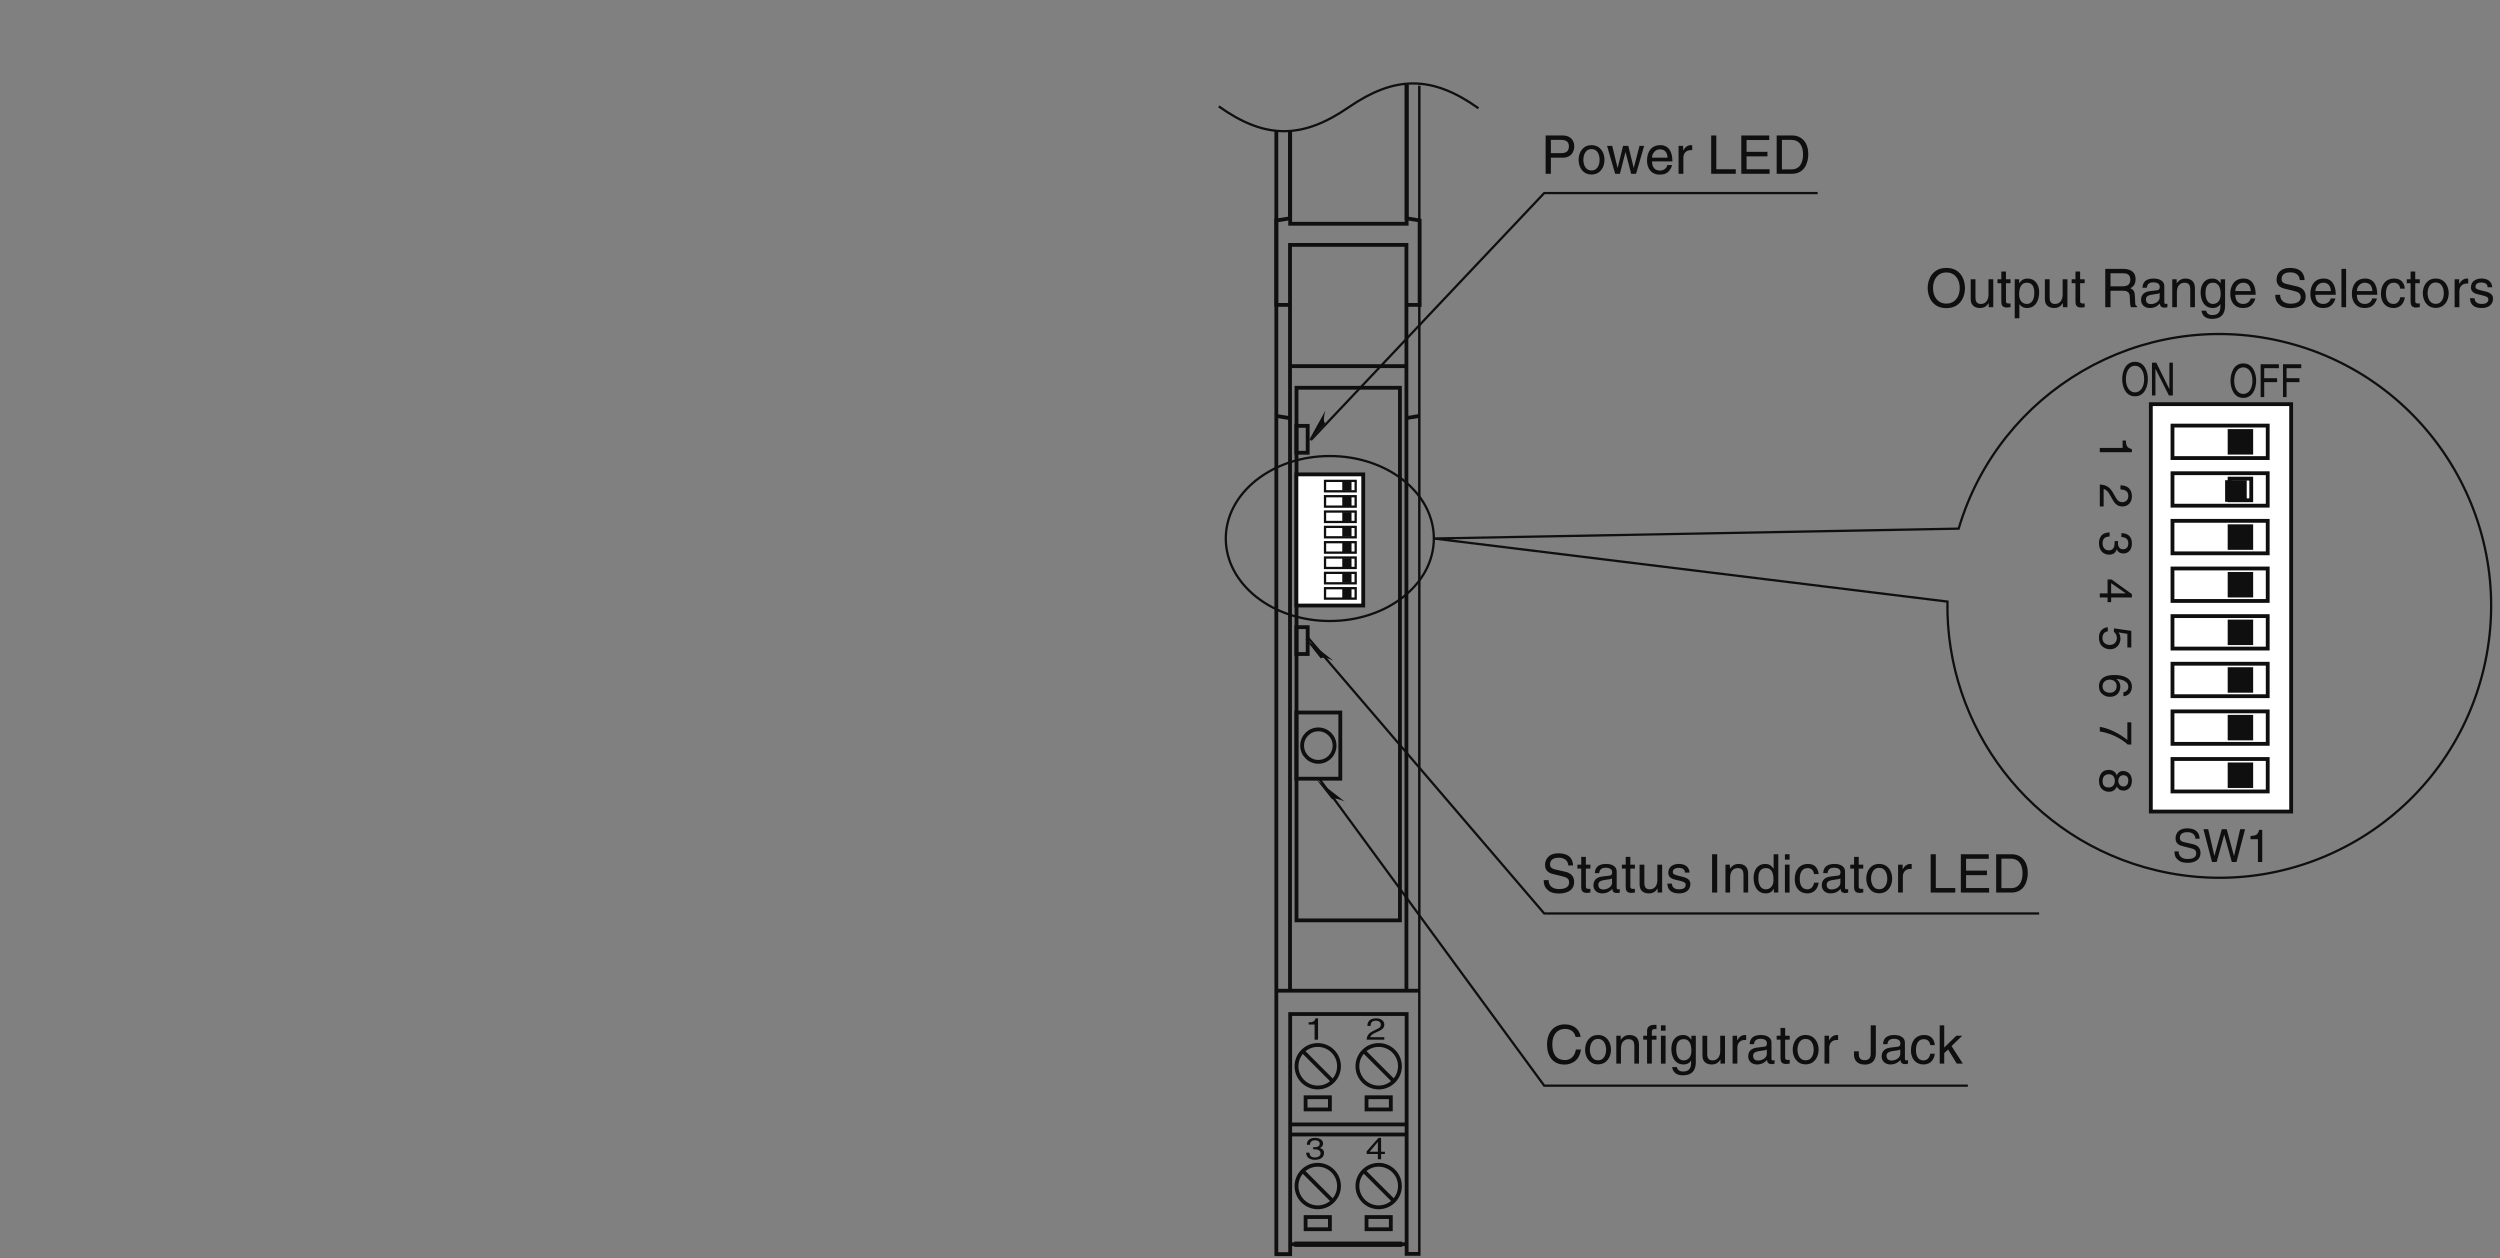 <?xml version="1.0" encoding="UTF-8"?>
<svg xmlns="http://www.w3.org/2000/svg" xmlns:xlink="http://www.w3.org/1999/xlink" width="327.34pt" height="164.75pt" viewBox="0 0 327.34 164.75" version="1.2">
<rect x="0" y="0" width="327.34" height="164.75" fill="#808080" stroke="none"/>
<defs>
<g>
<symbol overflow="visible" id="glyph0-0">
<path style="stroke:none;" d="M 0 0 L 2.406 0 L 2.406 -2.797 L 0 -2.797 Z M 1.203 -1.578 L 0.391 -2.594 L 2.016 -2.594 Z M 1.344 -1.391 L 2.156 -2.406 L 2.156 -0.375 Z M 0.391 -0.203 L 1.203 -1.219 L 2.016 -0.203 Z M 0.234 -2.406 L 1.062 -1.391 L 0.234 -0.375 Z M 0.234 -2.406 "/>
</symbol>
<symbol overflow="visible" id="glyph0-1">
<path style="stroke:none;" d="M 1.719 -2.797 L 1.391 -2.797 C 1.25 -2.344 1.031 -2.297 0.484 -2.266 L 0.484 -1.984 L 1.266 -1.984 L 1.266 0 L 1.719 0 Z M 1.719 -2.797 "/>
</symbol>
<symbol overflow="visible" id="glyph0-2">
<path style="stroke:none;" d="M 0.641 -1.797 C 0.641 -2 0.672 -2.484 1.312 -2.484 C 1.812 -2.484 1.984 -2.203 1.984 -1.984 C 1.984 -1.609 1.719 -1.5 1.359 -1.328 L 0.922 -1.109 C 0.469 -0.891 0.156 -0.578 0.125 0 L 2.438 0 L 2.438 -0.328 L 0.594 -0.328 C 0.625 -0.438 0.719 -0.656 1.188 -0.875 L 1.531 -1.031 C 2.031 -1.25 2.438 -1.469 2.438 -1.969 C 2.438 -2.484 1.969 -2.797 1.375 -2.797 C 1.016 -2.797 0.219 -2.703 0.219 -1.797 Z M 0.641 -1.797 "/>
</symbol>
<symbol overflow="visible" id="glyph0-3">
<path style="stroke:none;" d="M 1.078 -1.297 C 1.141 -1.297 1.203 -1.297 1.266 -1.297 C 1.547 -1.297 2.047 -1.25 2.047 -0.781 C 2.047 -0.453 1.75 -0.234 1.312 -0.234 C 0.688 -0.234 0.609 -0.594 0.594 -0.859 L 0.156 -0.859 C 0.188 -0.531 0.297 -0.219 0.672 -0.047 C 0.828 0.031 1.047 0.078 1.297 0.078 C 2.156 0.078 2.5 -0.359 2.5 -0.828 C 2.5 -1.203 2.266 -1.391 1.938 -1.484 C 2.125 -1.531 2.375 -1.703 2.375 -2.062 C 2.375 -2.484 1.984 -2.797 1.328 -2.797 C 0.453 -2.797 0.25 -2.297 0.25 -1.891 L 0.656 -1.891 C 0.672 -2.078 0.719 -2.484 1.312 -2.484 C 1.812 -2.484 1.938 -2.219 1.938 -2.047 C 1.938 -1.688 1.625 -1.578 1.297 -1.578 C 1.219 -1.578 1.141 -1.594 1.078 -1.594 Z M 1.078 -1.297 "/>
</symbol>
<symbol overflow="visible" id="glyph0-4">
<path style="stroke:none;" d="M 2.516 -0.688 L 2.516 -0.984 L 2.016 -0.984 L 2.016 -2.797 L 1.672 -2.797 L 0.125 -1.031 L 0.125 -0.688 L 1.594 -0.688 L 1.594 0 L 2.016 0 L 2.016 -0.688 Z M 1.578 -2.25 L 1.594 -2.25 L 1.594 -0.984 L 0.516 -0.984 Z M 1.578 -2.25 "/>
</symbol>
<symbol overflow="visible" id="glyph1-0">
<path style="stroke:none;" d="M 0 0 L 3.5 0 L 3.5 -4.891 L 0 -4.891 Z M 1.75 -2.766 L 0.562 -4.547 L 2.938 -4.547 Z M 1.953 -2.438 L 3.141 -4.219 L 3.141 -0.656 Z M 0.562 -0.344 L 1.75 -2.125 L 2.938 -0.344 Z M 0.344 -4.219 L 1.531 -2.438 L 0.344 -0.656 Z M 0.344 -4.219 "/>
</symbol>
<symbol overflow="visible" id="glyph1-1">
<path style="stroke:none;" d="M 1.281 -4.438 L 2.656 -4.438 C 3.219 -4.438 3.641 -4.234 3.641 -3.594 C 3.641 -2.922 3.234 -2.703 2.625 -2.703 L 1.281 -2.703 Z M 1.281 -2.109 L 2.859 -2.109 C 3.953 -2.109 4.344 -2.906 4.344 -3.609 C 4.344 -4.422 3.781 -5.016 2.859 -5.016 L 0.594 -5.016 L 0.594 0 L 1.281 0 Z M 1.281 -2.109 "/>
</symbol>
<symbol overflow="visible" id="glyph1-2">
<path style="stroke:none;" d="M 0.25 -1.828 C 0.25 -0.891 0.781 0.094 1.938 0.094 C 3.109 0.094 3.641 -0.891 3.641 -1.828 C 3.641 -2.766 3.109 -3.75 1.938 -3.75 C 0.781 -3.75 0.25 -2.766 0.25 -1.828 Z M 0.875 -1.828 C 0.875 -2.312 1.062 -3.234 1.938 -3.234 C 2.828 -3.234 3 -2.312 3 -1.828 C 3 -1.344 2.828 -0.438 1.938 -0.438 C 1.062 -0.438 0.875 -1.344 0.875 -1.828 Z M 0.875 -1.828 "/>
</symbol>
<symbol overflow="visible" id="glyph1-3">
<path style="stroke:none;" d="M 2.5 -2.828 L 2.516 -2.828 L 3.25 0 L 3.891 0 L 4.953 -3.656 L 4.344 -3.656 L 3.594 -0.781 L 3.578 -0.781 L 2.875 -3.656 L 2.188 -3.656 L 1.484 -0.781 L 1.469 -0.781 L 0.766 -3.656 L 0.094 -3.656 L 1.156 0 L 1.781 0 Z M 2.5 -2.828 "/>
</symbol>
<symbol overflow="visible" id="glyph1-4">
<path style="stroke:none;" d="M 2.938 -1.141 C 2.922 -0.875 2.578 -0.422 2 -0.422 C 1.297 -0.422 0.938 -0.859 0.938 -1.625 L 3.609 -1.625 C 3.609 -2.922 3.094 -3.75 2.031 -3.75 C 0.828 -3.75 0.281 -2.859 0.281 -1.719 C 0.281 -0.672 0.891 0.109 1.906 0.109 C 2.5 0.109 2.734 -0.031 2.906 -0.141 C 3.359 -0.453 3.531 -0.969 3.562 -1.141 Z M 0.938 -2.109 C 0.938 -2.688 1.391 -3.203 1.953 -3.203 C 2.703 -3.203 2.938 -2.688 2.969 -2.109 Z M 0.938 -2.109 "/>
</symbol>
<symbol overflow="visible" id="glyph1-5">
<path style="stroke:none;" d="M 1.156 -2.125 C 1.156 -2.656 1.516 -3.094 2.094 -3.094 L 2.312 -3.094 L 2.312 -3.734 C 2.266 -3.75 2.234 -3.75 2.156 -3.75 C 1.703 -3.75 1.375 -3.469 1.125 -3.047 L 1.125 -3.656 L 0.531 -3.656 L 0.531 0 L 1.156 0 Z M 1.156 -2.125 "/>
</symbol>
<symbol overflow="visible" id="glyph1-6">
<path style="stroke:none;" d=""/>
</symbol>
<symbol overflow="visible" id="glyph1-7">
<path style="stroke:none;" d="M 1.203 -5.016 L 0.531 -5.016 L 0.531 0 L 3.75 0 L 3.75 -0.594 L 1.203 -0.594 Z M 1.203 -5.016 "/>
</symbol>
<symbol overflow="visible" id="glyph1-8">
<path style="stroke:none;" d="M 4.297 -0.594 L 1.281 -0.594 L 1.281 -2.281 L 4.016 -2.281 L 4.016 -2.875 L 1.281 -2.875 L 1.281 -4.422 L 4.25 -4.422 L 4.25 -5.016 L 0.594 -5.016 L 0.594 0 L 4.297 0 Z M 4.297 -0.594 "/>
</symbol>
<symbol overflow="visible" id="glyph1-9">
<path style="stroke:none;" d="M 0.562 0 L 2.562 0 C 4.219 0 4.703 -1.453 4.703 -2.578 C 4.703 -4.016 3.906 -5.016 2.594 -5.016 L 0.562 -5.016 Z M 1.25 -4.438 L 2.5 -4.438 C 3.422 -4.438 4.016 -3.797 4.016 -2.531 C 4.016 -1.266 3.438 -0.578 2.562 -0.578 L 1.25 -0.578 Z M 1.25 -4.438 "/>
</symbol>
<symbol overflow="visible" id="glyph1-10">
<path style="stroke:none;" d="M 4.188 -3.547 C 4.156 -4.094 3.984 -5.141 2.234 -5.141 C 1.016 -5.141 0.516 -4.375 0.516 -3.594 C 0.516 -2.719 1.25 -2.5 1.578 -2.422 L 2.609 -2.172 C 3.422 -1.984 3.672 -1.812 3.672 -1.297 C 3.672 -0.578 2.844 -0.453 2.359 -0.453 C 1.719 -0.453 0.984 -0.719 0.984 -1.625 L 0.344 -1.625 C 0.344 -1.156 0.422 -0.734 0.859 -0.344 C 1.078 -0.141 1.438 0.125 2.375 0.125 C 3.234 0.125 4.328 -0.203 4.328 -1.391 C 4.328 -2.172 3.844 -2.562 3.188 -2.719 L 1.766 -3.047 C 1.469 -3.125 1.172 -3.266 1.172 -3.688 C 1.172 -4.453 1.891 -4.562 2.312 -4.562 C 2.875 -4.562 3.516 -4.328 3.562 -3.547 Z M 4.188 -3.547 "/>
</symbol>
<symbol overflow="visible" id="glyph1-11">
<path style="stroke:none;" d="M 1.797 -3.141 L 1.797 -3.656 L 1.203 -3.656 L 1.203 -4.672 L 0.594 -4.672 L 0.594 -3.656 L 0.094 -3.656 L 0.094 -3.141 L 0.594 -3.141 L 0.594 -0.734 C 0.594 -0.297 0.719 0.047 1.328 0.047 C 1.391 0.047 1.578 0.016 1.797 0 L 1.797 -0.484 L 1.578 -0.484 C 1.453 -0.484 1.203 -0.484 1.203 -0.766 L 1.203 -3.141 Z M 1.797 -3.141 "/>
</symbol>
<symbol overflow="visible" id="glyph1-12">
<path style="stroke:none;" d="M 1 -2.547 C 1.047 -2.828 1.141 -3.25 1.844 -3.25 C 2.422 -3.25 2.703 -3.031 2.703 -2.656 C 2.703 -2.297 2.516 -2.234 2.375 -2.219 L 1.359 -2.094 C 0.344 -1.969 0.25 -1.25 0.25 -0.953 C 0.25 -0.328 0.719 0.109 1.391 0.109 C 2.109 0.109 2.484 -0.234 2.719 -0.484 C 2.734 -0.203 2.828 0.062 3.359 0.062 C 3.5 0.062 3.594 0.031 3.703 0 L 3.703 -0.453 C 3.625 -0.438 3.562 -0.422 3.5 -0.422 C 3.375 -0.422 3.297 -0.484 3.297 -0.641 L 3.297 -2.734 C 3.297 -3.672 2.234 -3.75 1.938 -3.75 C 1.047 -3.75 0.469 -3.422 0.438 -2.547 Z M 2.688 -1.266 C 2.688 -0.781 2.125 -0.406 1.547 -0.406 C 1.094 -0.406 0.891 -0.641 0.891 -1.047 C 0.891 -1.5 1.375 -1.594 1.672 -1.641 C 2.438 -1.734 2.578 -1.781 2.688 -1.859 Z M 2.688 -1.266 "/>
</symbol>
<symbol overflow="visible" id="glyph1-13">
<path style="stroke:none;" d="M 3.422 0 L 3.422 -3.656 L 2.797 -3.656 L 2.797 -1.641 C 2.797 -1.109 2.562 -0.422 1.797 -0.422 C 1.391 -0.422 1.094 -0.625 1.094 -1.234 L 1.094 -3.656 L 0.469 -3.656 L 0.469 -1.031 C 0.469 -0.156 1.125 0.109 1.656 0.109 C 2.25 0.109 2.562 -0.125 2.828 -0.547 L 2.828 0 Z M 3.422 0 "/>
</symbol>
<symbol overflow="visible" id="glyph1-14">
<path style="stroke:none;" d="M 3.125 -2.609 C 3.125 -2.797 3.031 -3.75 1.719 -3.75 C 1 -3.75 0.344 -3.391 0.344 -2.594 C 0.344 -2.094 0.672 -1.828 1.188 -1.703 L 1.906 -1.531 C 2.422 -1.391 2.625 -1.297 2.625 -1 C 2.625 -0.594 2.234 -0.422 1.781 -0.422 C 0.922 -0.422 0.844 -0.891 0.812 -1.172 L 0.219 -1.172 C 0.25 -0.734 0.344 0.109 1.797 0.109 C 2.625 0.109 3.234 -0.344 3.234 -1.109 C 3.234 -1.594 2.969 -1.875 2.219 -2.062 L 1.594 -2.219 C 1.125 -2.344 0.938 -2.406 0.938 -2.703 C 0.938 -3.156 1.469 -3.234 1.656 -3.234 C 2.438 -3.234 2.516 -2.844 2.531 -2.609 Z M 3.125 -2.609 "/>
</symbol>
<symbol overflow="visible" id="glyph1-15">
<path style="stroke:none;" d="M 1.312 -5.016 L 0.641 -5.016 L 0.641 0 L 1.312 0 Z M 1.312 -5.016 "/>
</symbol>
<symbol overflow="visible" id="glyph1-16">
<path style="stroke:none;" d="M 3.422 -2.484 C 3.422 -3.531 2.719 -3.75 2.156 -3.75 C 1.516 -3.75 1.188 -3.328 1.047 -3.141 L 1.031 -3.141 L 1.031 -3.656 L 0.453 -3.656 L 0.453 0 L 1.062 0 L 1.062 -1.984 C 1.062 -2.984 1.688 -3.203 2.031 -3.203 C 2.641 -3.203 2.812 -2.891 2.812 -2.25 L 2.812 0 L 3.422 0 Z M 3.422 -2.484 "/>
</symbol>
<symbol overflow="visible" id="glyph1-17">
<path style="stroke:none;" d="M 3.484 -5.016 L 2.875 -5.016 L 2.875 -3.188 L 2.859 -3.141 C 2.703 -3.344 2.438 -3.75 1.766 -3.75 C 0.797 -3.75 0.25 -2.969 0.25 -1.938 C 0.25 -1.062 0.609 0.109 1.844 0.109 C 2.203 0.109 2.625 0 2.891 -0.5 L 2.906 -0.5 L 2.906 0 L 3.484 0 Z M 0.875 -1.844 C 0.875 -2.312 0.922 -3.203 1.875 -3.203 C 2.766 -3.203 2.859 -2.25 2.859 -1.656 C 2.859 -0.688 2.25 -0.422 1.859 -0.422 C 1.188 -0.422 0.875 -1.031 0.875 -1.844 Z M 0.875 -1.844 "/>
</symbol>
<symbol overflow="visible" id="glyph1-18">
<path style="stroke:none;" d="M 1.078 -3.656 L 0.469 -3.656 L 0.469 0 L 1.078 0 Z M 1.078 -4.312 L 1.078 -5.016 L 0.469 -5.016 L 0.469 -4.312 Z M 1.078 -4.312 "/>
</symbol>
<symbol overflow="visible" id="glyph1-19">
<path style="stroke:none;" d="M 3.328 -2.422 C 3.281 -3.062 2.922 -3.75 1.969 -3.75 C 0.75 -3.75 0.203 -2.859 0.203 -1.719 C 0.203 -0.672 0.812 0.109 1.844 0.109 C 2.906 0.109 3.266 -0.719 3.328 -1.297 L 2.734 -1.297 C 2.641 -0.734 2.281 -0.422 1.859 -0.422 C 1.016 -0.422 0.859 -1.203 0.859 -1.828 C 0.859 -2.484 1.109 -3.203 1.875 -3.203 C 2.391 -3.203 2.656 -2.906 2.734 -2.422 Z M 3.328 -2.422 "/>
</symbol>
<symbol overflow="visible" id="glyph1-20">
<path style="stroke:none;" d="M 4.703 -3.5 C 4.609 -4.344 3.938 -5.141 2.641 -5.141 C 1.188 -5.141 0.312 -4.078 0.312 -2.531 C 0.312 -0.609 1.422 0.125 2.562 0.125 C 2.938 0.125 4.484 0.047 4.75 -1.844 L 4.094 -1.844 C 3.875 -0.672 3.109 -0.469 2.672 -0.469 C 1.422 -0.469 1 -1.375 1 -2.562 C 1 -3.875 1.734 -4.547 2.641 -4.547 C 3.125 -4.547 3.859 -4.391 4.047 -3.5 Z M 4.703 -3.5 "/>
</symbol>
<symbol overflow="visible" id="glyph1-21">
<path style="stroke:none;" d="M 1.828 -3.141 L 1.828 -3.656 L 1.219 -3.656 L 1.219 -4.109 C 1.219 -4.406 1.312 -4.531 1.578 -4.531 C 1.656 -4.531 1.75 -4.531 1.828 -4.516 L 1.828 -5.078 C 1.734 -5.078 1.641 -5.078 1.547 -5.078 C 0.953 -5.078 0.594 -4.828 0.594 -4.281 L 0.594 -3.656 L 0.094 -3.656 L 0.094 -3.141 L 0.594 -3.141 L 0.594 0 L 1.219 0 L 1.219 -3.141 Z M 1.828 -3.141 "/>
</symbol>
<symbol overflow="visible" id="glyph1-22">
<path style="stroke:none;" d="M 0.922 -1.844 C 0.922 -2.312 0.969 -3.203 1.906 -3.203 C 2.797 -3.203 2.906 -2.25 2.906 -1.656 C 2.906 -0.688 2.297 -0.422 1.906 -0.422 C 1.234 -0.422 0.922 -1.031 0.922 -1.844 Z M 3.484 -3.656 L 2.906 -3.656 L 2.906 -3.141 L 2.891 -3.141 C 2.75 -3.344 2.469 -3.75 1.797 -3.75 C 0.828 -3.75 0.281 -2.969 0.281 -1.938 C 0.281 -1.062 0.641 0.109 1.891 0.109 C 2.375 0.109 2.703 -0.125 2.859 -0.391 L 2.859 -0.406 L 2.875 -0.406 L 2.875 -0.266 C 2.875 0.172 2.891 1.031 1.828 1.031 C 1.688 1.031 1.125 1.031 1 0.453 L 0.391 0.453 C 0.516 1.422 1.359 1.531 1.781 1.531 C 3.484 1.531 3.484 0.219 3.484 -0.297 Z M 3.484 -3.656 "/>
</symbol>
<symbol overflow="visible" id="glyph1-23">
<path style="stroke:none;" d="M 0.125 -1.609 L 0.125 -1.125 C 0.125 -0.656 0.375 0.125 1.547 0.125 C 2.219 0.125 2.984 -0.188 2.984 -1.359 L 2.984 -5.016 L 2.312 -5.016 L 2.312 -1.312 C 2.312 -0.828 2.141 -0.453 1.516 -0.453 C 1.047 -0.453 0.75 -0.656 0.75 -1.266 L 0.75 -1.609 Z M 0.125 -1.609 "/>
</symbol>
<symbol overflow="visible" id="glyph1-24">
<path style="stroke:none;" d="M 2.016 -2.297 L 3.422 -3.656 L 2.641 -3.656 L 1.062 -2.109 L 1.062 -5.016 L 0.469 -5.016 L 0.469 0 L 1.062 0 L 1.062 -1.391 L 1.578 -1.844 L 2.703 0 L 3.5 0 Z M 2.016 -2.297 "/>
</symbol>
<symbol overflow="visible" id="glyph1-25">
<path style="stroke:none;" d="M 4.469 -2.5 C 4.469 -1.328 3.812 -0.469 2.719 -0.469 C 1.625 -0.469 0.969 -1.328 0.969 -2.5 C 0.969 -3.688 1.625 -4.547 2.719 -4.547 C 3.812 -4.547 4.469 -3.688 4.469 -2.5 Z M 5.156 -2.5 C 5.156 -3.594 4.594 -5.141 2.719 -5.141 C 0.844 -5.141 0.266 -3.594 0.266 -2.5 C 0.266 -1.422 0.844 0.125 2.719 0.125 C 4.594 0.125 5.156 -1.422 5.156 -2.5 Z M 5.156 -2.5 "/>
</symbol>
<symbol overflow="visible" id="glyph1-26">
<path style="stroke:none;" d="M 0.984 -1.656 C 0.984 -2.25 1.094 -3.203 1.984 -3.203 C 2.922 -3.203 2.969 -2.312 2.969 -1.844 C 2.969 -1.031 2.656 -0.422 1.984 -0.422 C 1.594 -0.422 0.984 -0.688 0.984 -1.656 Z M 0.406 1.453 L 1.016 1.453 L 1.016 -0.391 L 1.031 -0.391 C 1.188 -0.125 1.516 0.109 2 0.109 C 3.25 0.109 3.609 -1.062 3.609 -1.938 C 3.609 -2.969 3.062 -3.75 2.094 -3.75 C 1.422 -3.75 1.141 -3.344 1 -3.141 L 0.984 -3.141 L 0.984 -3.656 L 0.406 -3.656 Z M 0.406 1.453 "/>
</symbol>
<symbol overflow="visible" id="glyph1-27">
<path style="stroke:none;" d="M 1.297 -2.156 L 2.938 -2.156 C 3.75 -2.156 3.828 -1.672 3.828 -1.25 C 3.828 -1.062 3.844 -0.312 3.953 0 L 4.781 0 L 4.781 -0.109 C 4.562 -0.234 4.531 -0.328 4.531 -0.609 L 4.484 -1.516 C 4.453 -2.219 4.172 -2.344 3.891 -2.469 C 4.203 -2.656 4.578 -2.922 4.578 -3.672 C 4.578 -4.734 3.75 -5.016 2.938 -5.016 L 0.609 -5.016 L 0.609 0 L 1.297 0 Z M 1.297 -4.438 L 2.984 -4.438 C 3.312 -4.438 3.891 -4.375 3.891 -3.594 C 3.891 -2.859 3.359 -2.734 2.859 -2.734 L 1.297 -2.734 Z M 1.297 -4.438 "/>
</symbol>
<symbol overflow="visible" id="glyph1-28">
<path style="stroke:none;" d="M 1.078 -5.016 L 0.469 -5.016 L 0.469 0 L 1.078 0 Z M 1.078 -5.016 "/>
</symbol>
<symbol overflow="visible" id="glyph2-0">
<path style="stroke:none;" d="M 0 0 L 0 2.984 L 4.188 2.984 L 4.188 0 Z M 2.359 1.5 L 3.891 0.484 L 3.891 2.516 Z M 2.094 1.672 L 3.625 2.688 L 0.562 2.688 Z M 0.297 0.484 L 1.828 1.5 L 0.297 2.516 Z M 3.625 0.297 L 2.094 1.312 L 0.562 0.297 Z M 3.625 0.297 "/>
</symbol>
<symbol overflow="visible" id="glyph2-1">
<path style="stroke:none;" d="M 4.203 2.141 L 4.203 1.734 C 3.516 1.562 3.453 1.281 3.406 0.609 L 2.984 0.609 L 2.984 1.578 L 0 1.578 L 0 2.141 Z M 4.203 2.141 "/>
</symbol>
<symbol overflow="visible" id="glyph2-2">
<path style="stroke:none;" d="M 2.703 0.797 C 2.984 0.812 3.734 0.844 3.734 1.641 C 3.734 2.25 3.312 2.469 2.969 2.469 C 2.422 2.469 2.25 2.141 2 1.703 L 1.672 1.141 C 1.344 0.578 0.875 0.188 0 0.156 L 0 3.031 L 0.5 3.031 L 0.5 0.75 C 0.656 0.766 0.984 0.891 1.297 1.469 L 1.547 1.906 C 1.875 2.531 2.203 3.031 2.953 3.031 C 3.734 3.031 4.203 2.453 4.203 1.719 C 4.203 1.266 4.062 0.266 2.703 0.266 Z M 2.703 0.797 "/>
</symbol>
<symbol overflow="visible" id="glyph2-3">
<path style="stroke:none;" d="M 1.938 1.344 C 1.938 1.422 1.938 1.5 1.938 1.578 C 1.938 1.938 1.875 2.562 1.172 2.562 C 0.688 2.562 0.359 2.188 0.359 1.641 C 0.359 0.859 0.891 0.766 1.281 0.75 L 1.281 0.203 C 0.797 0.234 0.312 0.359 0.078 0.828 C -0.031 1.031 -0.109 1.297 -0.109 1.609 C -0.109 2.688 0.547 3.125 1.234 3.125 C 1.797 3.125 2.094 2.828 2.219 2.422 L 2.234 2.422 C 2.297 2.656 2.562 2.969 3.094 2.969 C 3.734 2.969 4.203 2.484 4.203 1.656 C 4.203 0.562 3.453 0.312 2.828 0.312 L 2.828 0.812 C 3.125 0.844 3.734 0.891 3.734 1.641 C 3.734 2.266 3.328 2.422 3.062 2.422 C 2.547 2.422 2.375 2.016 2.375 1.609 C 2.375 1.531 2.391 1.438 2.391 1.344 Z M 1.938 1.344 "/>
</symbol>
<symbol overflow="visible" id="glyph2-4">
<path style="stroke:none;" d="M 1.016 3.125 L 1.484 3.125 L 1.484 2.516 L 4.203 2.516 L 4.203 2.078 L 1.531 0.156 L 1.016 0.156 L 1.016 1.984 L 0 1.984 L 0 2.516 L 1.016 2.516 Z M 3.391 1.969 L 3.391 1.984 L 1.484 1.984 L 1.484 0.641 Z M 3.391 1.969 "/>
</symbol>
<symbol overflow="visible" id="glyph2-5">
<path style="stroke:none;" d="M 3.609 1.062 L 3.609 2.844 L 4.125 2.844 L 4.125 0.672 L 1.859 0.344 L 1.844 0.797 C 2.094 1 2.234 1.281 2.234 1.578 C 2.234 2.094 1.906 2.516 1.297 2.516 C 0.781 2.516 0.344 2.172 0.344 1.625 C 0.344 1.156 0.562 0.797 1.047 0.734 L 1.047 0.188 C 0.109 0.297 -0.109 1 -0.109 1.547 C -0.109 2.859 0.891 3.078 1.359 3.078 C 2.234 3.078 2.703 2.375 2.703 1.688 C 2.703 1.312 2.578 1.062 2.453 0.875 Z M 3.609 1.062 "/>
</symbol>
<symbol overflow="visible" id="glyph2-6">
<path style="stroke:none;" d="M 3.094 3.016 C 3.938 2.953 4.203 2.266 4.203 1.781 C 4.203 0.531 2.875 0.234 1.953 0.234 C 1.406 0.234 0.891 0.297 0.5 0.547 C 0.031 0.844 -0.109 1.312 -0.109 1.641 C -0.109 2.219 0.047 2.484 0.297 2.703 C 0.609 2.984 0.922 3.094 1.344 3.094 C 2.359 3.094 2.688 2.297 2.688 1.781 C 2.688 1.203 2.391 0.922 2.172 0.781 L 2.172 0.766 C 2.625 0.766 3.734 0.953 3.734 1.766 C 3.734 2.219 3.453 2.422 3.094 2.5 Z M 1.297 0.844 C 1.797 0.844 2.203 1.125 2.203 1.703 C 2.203 2.359 1.688 2.562 1.328 2.562 C 0.75 2.562 0.359 2.234 0.359 1.734 C 0.359 1.109 0.844 0.844 1.297 0.844 Z M 1.297 0.844 "/>
</symbol>
<symbol overflow="visible" id="glyph2-7">
<path style="stroke:none;" d="M 3.609 0.219 L 3.609 2.531 C 2.656 1.734 1.156 0.969 0 0.812 L 0 1.406 C 1.875 1.703 3.219 2.703 3.656 3.125 L 4.125 3.125 L 4.125 0.219 Z M 3.609 0.219 "/>
</symbol>
<symbol overflow="visible" id="glyph2-8">
<path style="stroke:none;" d="M 3.125 2.938 C 3.609 2.938 4.203 2.578 4.203 1.641 C 4.203 0.641 3.484 0.375 3.047 0.375 C 2.656 0.375 2.375 0.578 2.234 0.938 C 2.047 0.5 1.719 0.234 1.203 0.234 C 1 0.234 0.547 0.234 0.203 0.656 C -0.047 1 -0.109 1.438 -0.109 1.672 C -0.109 2.656 0.531 3.094 1.219 3.094 C 1.531 3.094 2 2.969 2.234 2.406 C 2.328 2.594 2.516 2.938 3.125 2.938 Z M 1.969 1.656 C 1.969 2.141 1.719 2.531 1.156 2.531 C 0.5 2.531 0.359 2.078 0.359 1.688 C 0.359 0.953 0.859 0.797 1.203 0.797 C 1.578 0.797 1.969 1.062 1.969 1.656 Z M 2.422 1.656 C 2.422 1.266 2.672 0.922 3.078 0.922 C 3.344 0.922 3.734 1.047 3.734 1.609 C 3.734 2.234 3.359 2.406 3.109 2.406 C 2.719 2.406 2.422 2.109 2.422 1.656 Z M 2.422 1.656 "/>
</symbol>
<symbol overflow="visible" id="glyph3-0">
<path style="stroke:none;" d="M 0 0 L 2.406 0 L 2.406 -4.188 L 0 -4.188 Z M 1.203 -2.359 L 0.391 -3.891 L 2.016 -3.891 Z M 1.344 -2.094 L 2.156 -3.625 L 2.156 -0.562 Z M 0.391 -0.297 L 1.203 -1.828 L 2.016 -0.297 Z M 0.234 -3.625 L 1.062 -2.094 L 0.234 -0.562 Z M 0.234 -3.625 "/>
</symbol>
<symbol overflow="visible" id="glyph3-1">
<path style="stroke:none;" d="M 3.062 -2.141 C 3.062 -1.141 2.609 -0.406 1.859 -0.406 C 1.125 -0.406 0.672 -1.141 0.672 -2.141 C 0.672 -3.156 1.125 -3.891 1.859 -3.891 C 2.609 -3.891 3.062 -3.156 3.062 -2.141 Z M 3.547 -2.141 C 3.547 -3.078 3.156 -4.406 1.859 -4.406 C 0.578 -4.406 0.188 -3.078 0.188 -2.141 C 0.188 -1.219 0.578 0.109 1.859 0.109 C 3.156 0.109 3.547 -1.219 3.547 -2.141 Z M 3.547 -2.141 "/>
</symbol>
<symbol overflow="visible" id="glyph3-2">
<path style="stroke:none;" d="M 0.875 -1.953 L 2.562 -1.953 L 2.562 -2.469 L 0.875 -2.469 L 0.875 -3.781 L 2.797 -3.781 L 2.797 -4.297 L 0.406 -4.297 L 0.406 0 L 0.875 0 Z M 0.875 -1.953 "/>
</symbol>
<symbol overflow="visible" id="glyph3-3">
<path style="stroke:none;" d="M 2.641 -0.828 L 0.922 -4.297 L 0.359 -4.297 L 0.359 0 L 0.812 0 L 0.812 -3.469 L 0.828 -3.469 L 2.578 0 L 3.094 0 L 3.094 -4.297 L 2.641 -4.297 Z M 2.641 -0.828 "/>
</symbol>
<symbol overflow="visible" id="glyph4-0">
<path style="stroke:none;" d="M 0 0 L 2.984 0 L 2.984 -4.188 L 0 -4.188 Z M 1.5 -2.359 L 0.484 -3.891 L 2.516 -3.891 Z M 1.672 -2.094 L 2.688 -3.625 L 2.688 -0.562 Z M 0.484 -0.297 L 1.5 -1.828 L 2.516 -0.297 Z M 0.297 -3.625 L 1.312 -2.094 L 0.297 -0.562 Z M 0.297 -3.625 "/>
</symbol>
<symbol overflow="visible" id="glyph4-1">
<path style="stroke:none;" d="M 3.594 -3.047 C 3.562 -3.516 3.422 -4.406 1.922 -4.406 C 0.875 -4.406 0.438 -3.75 0.438 -3.078 C 0.438 -2.328 1.078 -2.141 1.359 -2.078 L 2.234 -1.859 C 2.938 -1.703 3.141 -1.562 3.141 -1.109 C 3.141 -0.484 2.438 -0.391 2.016 -0.391 C 1.469 -0.391 0.844 -0.609 0.844 -1.391 L 0.297 -1.391 C 0.297 -0.984 0.359 -0.625 0.734 -0.297 C 0.922 -0.125 1.234 0.109 2.031 0.109 C 2.766 0.109 3.703 -0.172 3.703 -1.188 C 3.703 -1.859 3.297 -2.203 2.734 -2.328 L 1.516 -2.609 C 1.25 -2.672 1 -2.797 1 -3.156 C 1 -3.812 1.609 -3.906 1.984 -3.906 C 2.469 -3.906 3.016 -3.703 3.047 -3.047 Z M 3.594 -3.047 "/>
</symbol>
<symbol overflow="visible" id="glyph4-2">
<path style="stroke:none;" d="M 2.812 -3.562 L 2.828 -3.562 L 3.812 0 L 4.422 0 L 5.547 -4.297 L 4.906 -4.297 L 4.109 -0.797 L 4.094 -0.797 L 3.141 -4.297 L 2.5 -4.297 L 1.531 -0.797 L 0.719 -4.297 L 0.094 -4.297 L 1.219 0 L 1.828 0 Z M 2.812 -3.562 "/>
</symbol>
<symbol overflow="visible" id="glyph4-3">
<path style="stroke:none;" d="M 2.141 -4.203 L 1.734 -4.203 C 1.562 -3.516 1.281 -3.453 0.609 -3.406 L 0.609 -2.984 L 1.578 -2.984 L 1.578 0 L 2.141 0 Z M 2.141 -4.203 "/>
</symbol>
</g>
<clipPath id="clip1">
  <path d="M 166 11 L 186 11 L 186 164.461 L 166 164.461 Z M 166 11 "/>
</clipPath>
<clipPath id="clip2">
  <path d="M 163 45 L 189 45 L 189 164.461 L 163 164.461 Z M 163 45 "/>
</clipPath>
<clipPath id="clip3">
  <path d="M 158 42 L 326.641 42 L 326.641 117 L 158 117 Z M 158 42 "/>
</clipPath>
<clipPath id="clip4">
  <path d="M 252 35 L 326.641 35 L 326.641 42 L 252 42 Z M 252 35 "/>
</clipPath>
</defs>
<g id="surface1">
<g clip-path="url(#clip1)" clip-rule="nonzero">
<path style="fill:none;stroke-width:5;stroke-linecap:butt;stroke-linejoin:miter;stroke:rgb(5.618%,6.042%,5.714%);stroke-opacity:1;stroke-miterlimit:4;" d="M 1841.792 1534.088 L 1841.792 1351.572 L 1689.298 1351.572 L 1689.298 1474.085 M 1671.175 1474.085 L 1671.175 2.491 L 1689.298 2.491 L 1689.298 316.834 L 1841.792 316.834 L 1841.792 2.765 L 1859.288 2.765 L 1859.288 1532.405 " transform="matrix(0.1,0,0,-0.1,0,164.459)"/>
</g>
<path style="fill:none;stroke-width:7;stroke-linecap:butt;stroke-linejoin:miter;stroke:rgb(5.618%,6.042%,5.714%);stroke-opacity:1;stroke-miterlimit:4;" d="M 1694.66 15.446 L 1835.843 15.446 " transform="matrix(0.1,0,0,-0.1,0,164.459)"/>
<g clip-path="url(#clip2)" clip-rule="nonzero">
<path style="fill:none;stroke-width:5;stroke-linecap:butt;stroke-linejoin:miter;stroke:rgb(5.618%,6.042%,5.714%);stroke-opacity:1;stroke-miterlimit:4;" d="M 1671.175 347.403 L 1859.288 347.403 M 1689.102 1165.182 L 1841.518 1165.182 M 1697.596 439.503 L 1697.596 1136.843 L 1833.024 1136.843 L 1833.024 439.503 Z M 1671.175 1099.972 L 1688.202 1097.154 M 1841.244 1097.154 L 1858.27 1099.972 M 1841.518 172.325 L 1688.985 172.325 M 1841.518 159.134 L 1688.985 159.134 M 1841.518 15.446 L 1688.985 15.446 M 1805.195 63.786 C 1789.812 63.786 1777.326 76.272 1777.326 91.654 C 1777.326 106.998 1789.812 119.484 1805.195 119.484 C 1820.538 119.484 1833.024 106.998 1833.024 91.654 C 1833.024 76.272 1820.538 63.786 1805.195 63.786 Z M 1725.425 63.786 C 1710.043 63.786 1697.596 76.272 1697.596 91.654 C 1697.596 106.998 1710.043 119.484 1725.425 119.484 C 1740.768 119.484 1753.254 106.998 1753.254 91.654 C 1753.254 76.272 1740.768 63.786 1725.425 63.786 Z M 1709.495 35.095 L 1709.495 51.026 L 1741.316 51.026 L 1741.316 35.095 Z M 1789.264 35.095 L 1789.264 51.026 L 1821.086 51.026 L 1821.086 35.095 Z M 1785.742 111.303 L 1825.118 71.966 M 1705.776 111.303 L 1745.113 71.966 M 1805.195 220.664 C 1789.812 220.664 1777.326 233.15 1777.326 248.493 C 1777.326 263.876 1789.812 276.323 1805.195 276.323 C 1820.538 276.323 1833.024 263.876 1833.024 248.493 C 1833.024 233.15 1820.538 220.664 1805.195 220.664 Z M 1725.425 220.664 C 1710.043 220.664 1697.596 233.15 1697.596 248.493 C 1697.596 263.876 1710.043 276.323 1725.425 276.323 C 1740.768 276.323 1753.254 263.876 1753.254 248.493 C 1753.254 233.15 1740.768 220.664 1725.425 220.664 Z M 1709.495 191.973 L 1709.495 207.904 L 1741.316 207.904 L 1741.316 191.973 Z M 1789.264 191.973 L 1789.264 207.904 L 1821.086 207.904 L 1821.086 191.973 Z M 1785.742 268.221 L 1825.118 228.845 M 1705.776 268.221 L 1745.113 228.845 " transform="matrix(0.1,0,0,-0.1,0,164.459)"/>
</g>
<g style="fill:rgb(5.618%,6.042%,5.714%);fill-opacity:1;">
  <use xlink:href="#glyph0-1" x="170.862" y="136.131"/>
</g>
<g style="fill:rgb(5.618%,6.042%,5.714%);fill-opacity:1;">
  <use xlink:href="#glyph0-2" x="178.818" y="136.131"/>
</g>
<g style="fill:rgb(5.618%,6.042%,5.714%);fill-opacity:1;">
  <use xlink:href="#glyph0-3" x="170.862" y="151.787"/>
</g>
<g style="fill:rgb(5.618%,6.042%,5.714%);fill-opacity:1;">
  <use xlink:href="#glyph0-4" x="178.818" y="151.787"/>
</g>
<path style="fill:none;stroke-width:5;stroke-linecap:butt;stroke-linejoin:miter;stroke:rgb(5.618%,6.042%,5.714%);stroke-opacity:1;stroke-miterlimit:4;" d="M 1841.792 1534.088 L 1841.792 1358.735 L 1858.818 1355.917 L 1858.818 1245.343 L 1842.457 1245.343 M 1688.202 1245.343 L 1671.175 1245.343 L 1671.175 1355.917 L 1689.102 1358.735 L 1689.102 1474.085 M 1689.102 348.225 L 1689.102 1323.939 L 1841.518 1323.939 L 1841.518 348.225 " transform="matrix(0.1,0,0,-0.1,0,164.459)"/>
<path style="fill:none;stroke-width:3;stroke-linecap:butt;stroke-linejoin:miter;stroke:rgb(5.618%,6.042%,5.714%);stroke-opacity:1;stroke-miterlimit:4;" d="M 1595.828 1505.319 C 1657.084 1461.559 1705.815 1462.812 1765.819 1504.067 C 1825.822 1545.322 1874.592 1546.574 1935.848 1502.814 " transform="matrix(0.1,0,0,-0.1,0,164.459)"/>
<g style="fill:rgb(5.618%,6.042%,5.714%);fill-opacity:1;">
  <use xlink:href="#glyph1-1" x="201.784" y="22.755"/>
  <use xlink:href="#glyph1-2" x="206.444" y="22.755"/>
  <use xlink:href="#glyph1-3" x="210.328" y="22.755"/>
  <use xlink:href="#glyph1-4" x="215.372" y="22.755"/>
  <use xlink:href="#glyph1-5" x="219.256" y="22.755"/>
  <use xlink:href="#glyph1-6" x="221.582" y="22.755"/>
  <use xlink:href="#glyph1-7" x="223.524" y="22.755"/>
  <use xlink:href="#glyph1-8" x="227.408" y="22.755"/>
  <use xlink:href="#glyph1-9" x="232.068" y="22.755"/>
</g>
<g style="fill:rgb(5.618%,6.042%,5.714%);fill-opacity:1;">
  <use xlink:href="#glyph1-10" x="201.784" y="116.868"/>
  <use xlink:href="#glyph1-11" x="206.444" y="116.868"/>
  <use xlink:href="#glyph1-12" x="208.386" y="116.868"/>
  <use xlink:href="#glyph1-11" x="212.27" y="116.868"/>
  <use xlink:href="#glyph1-13" x="214.212" y="116.868"/>
  <use xlink:href="#glyph1-14" x="218.096" y="116.868"/>
  <use xlink:href="#glyph1-6" x="221.589" y="116.868"/>
  <use xlink:href="#glyph1-15" x="223.531" y="116.868"/>
  <use xlink:href="#glyph1-16" x="225.473" y="116.868"/>
  <use xlink:href="#glyph1-17" x="229.358" y="116.868"/>
  <use xlink:href="#glyph1-18" x="233.242" y="116.868"/>
  <use xlink:href="#glyph1-19" x="234.793" y="116.868"/>
  <use xlink:href="#glyph1-12" x="238.286" y="116.868"/>
  <use xlink:href="#glyph1-11" x="242.17" y="116.868"/>
  <use xlink:href="#glyph1-2" x="244.112" y="116.868"/>
  <use xlink:href="#glyph1-5" x="247.996" y="116.868"/>
  <use xlink:href="#glyph1-6" x="250.322" y="116.868"/>
  <use xlink:href="#glyph1-7" x="252.264" y="116.868"/>
  <use xlink:href="#glyph1-8" x="256.149" y="116.868"/>
  <use xlink:href="#glyph1-9" x="260.808" y="116.868"/>
</g>
<g style="fill:rgb(5.618%,6.042%,5.714%);fill-opacity:1;">
  <use xlink:href="#glyph1-20" x="202.253" y="139.268"/>
  <use xlink:href="#glyph1-2" x="207.297" y="139.268"/>
  <use xlink:href="#glyph1-16" x="211.181" y="139.268"/>
  <use xlink:href="#glyph1-21" x="215.065" y="139.268"/>
  <use xlink:href="#glyph1-18" x="217.007" y="139.268"/>
  <use xlink:href="#glyph1-22" x="218.558" y="139.268"/>
  <use xlink:href="#glyph1-13" x="222.442" y="139.268"/>
  <use xlink:href="#glyph1-5" x="226.327" y="139.268"/>
  <use xlink:href="#glyph1-12" x="228.653" y="139.268"/>
  <use xlink:href="#glyph1-11" x="232.537" y="139.268"/>
  <use xlink:href="#glyph1-2" x="234.479" y="139.268"/>
  <use xlink:href="#glyph1-5" x="238.363" y="139.268"/>
  <use xlink:href="#glyph1-6" x="240.69" y="139.268"/>
  <use xlink:href="#glyph1-23" x="242.632" y="139.268"/>
  <use xlink:href="#glyph1-12" x="246.125" y="139.268"/>
  <use xlink:href="#glyph1-19" x="250.009" y="139.268"/>
</g>
<g style="fill:rgb(5.618%,6.042%,5.714%);fill-opacity:1;">
  <use xlink:href="#glyph1-24" x="253.509" y="139.268"/>
</g>
<path style=" stroke:none;fill-rule:nonzero;fill:rgb(5.618%,6.042%,5.714%);fill-opacity:1;" d="M 171.289 57.836 L 173.551 53.75 C 173.117 55.227 173.52 55.43 173.52 55.43 L 171.289 57.836 "/>
<path style="fill:none;stroke-width:3;stroke-linecap:butt;stroke-linejoin:miter;stroke:rgb(5.618%,6.042%,5.714%);stroke-opacity:1;stroke-miterlimit:4;" d="M 2379.945 1391.77 L 2021.92 1391.77 L 1716.344 1068.385 " transform="matrix(0.1,0,0,-0.1,0,164.459)"/>
<path style="fill:none;stroke-width:5;stroke-linecap:butt;stroke-linejoin:miter;stroke:rgb(5.618%,6.042%,5.714%);stroke-opacity:1;stroke-miterlimit:4;" d="M 1697.439 1051.79 L 1712.234 1051.79 L 1712.234 1086.977 L 1697.439 1086.977 Z M 1697.439 1051.79 " transform="matrix(0.1,0,0,-0.1,0,164.459)"/>
<path style=" stroke:none;fill-rule:nonzero;fill:rgb(5.618%,6.042%,5.714%);fill-opacity:1;" d="M 172.398 102.098 L 176.082 104.965 C 174.695 104.309 174.43 104.676 174.43 104.676 L 172.398 102.098 "/>
<path style=" stroke:none;fill-rule:nonzero;fill:rgb(5.618%,6.042%,5.714%);fill-opacity:1;" d="M 170.898 83.637 L 174.582 86.504 C 173.195 85.848 172.93 86.215 172.93 86.215 L 170.898 83.637 "/>
<path style="fill:none;stroke-width:3;stroke-linecap:butt;stroke-linejoin:miter;stroke:rgb(5.618%,6.042%,5.714%);stroke-opacity:1;stroke-miterlimit:4;" d="M 2576.63 223.091 L 2021.92 223.091 L 1727.421 624.876 M 2669.943 448.544 L 2021.92 448.544 L 1712.43 809.857 " transform="matrix(0.1,0,0,-0.1,0,164.459)"/>
<path style="fill:none;stroke-width:5;stroke-linecap:butt;stroke-linejoin:miter;stroke:rgb(5.618%,6.042%,5.714%);stroke-opacity:1;stroke-miterlimit:4;" d="M 1697.439 788.251 L 1712.234 788.251 L 1712.234 823.4 L 1697.439 823.4 Z M 1697.439 788.251 " transform="matrix(0.1,0,0,-0.1,0,164.459)"/>
<path style="fill-rule:nonzero;fill:rgb(100%,100%,100%);fill-opacity:1;stroke-width:5;stroke-linecap:butt;stroke-linejoin:miter;stroke:rgb(5.618%,6.042%,5.714%);stroke-opacity:1;stroke-miterlimit:4;" d="M 2816.214 581.977 L 2999.943 581.977 L 2999.943 1115.394 L 2816.214 1115.394 Z M 2816.214 581.977 " transform="matrix(0.1,0,0,-0.1,0,164.459)"/>
<path style="fill-rule:nonzero;fill:rgb(100%,100%,100%);fill-opacity:1;stroke-width:5;stroke-linecap:butt;stroke-linejoin:miter;stroke:rgb(5.618%,6.042%,5.714%);stroke-opacity:1;stroke-miterlimit:4;" d="M 2844.552 1044.822 L 2969.256 1044.822 L 2969.256 1087.33 L 2844.552 1087.33 Z M 2844.552 1044.822 " transform="matrix(0.1,0,0,-0.1,0,164.459)"/>
<path style="fill-rule:nonzero;fill:rgb(5.618%,6.042%,5.714%);fill-opacity:1;stroke-width:5;stroke-linecap:butt;stroke-linejoin:miter;stroke:rgb(5.618%,6.042%,5.714%);stroke-opacity:1;stroke-miterlimit:4;" d="M 2919.351 1051.907 L 2947.689 1051.907 L 2947.689 1080.245 L 2919.351 1080.245 Z M 2919.351 1051.907 " transform="matrix(0.1,0,0,-0.1,0,164.459)"/>
<path style="fill-rule:nonzero;fill:rgb(100%,100%,100%);fill-opacity:1;stroke-width:5;stroke-linecap:butt;stroke-linejoin:miter;stroke:rgb(5.618%,6.042%,5.714%);stroke-opacity:1;stroke-miterlimit:4;" d="M 2844.552 982.47 L 2969.256 982.47 L 2969.256 1024.978 L 2844.552 1024.978 Z M 2844.552 982.47 " transform="matrix(0.1,0,0,-0.1,0,164.459)"/>
<path style=" stroke:none;fill-rule:nonzero;fill:rgb(5.618%,6.042%,5.714%);fill-opacity:1;" d="M 291.348 65.707 L 294.176 65.707 L 294.176 62.875 L 291.348 62.875 Z M 291.348 65.707 "/>
<path style="fill:none;stroke-width:5;stroke-linecap:butt;stroke-linejoin:miter;stroke:rgb(5.618%,6.042%,5.714%);stroke-opacity:1;stroke-miterlimit:4;" d="M 2919.351 989.555 L 2947.689 989.555 L 2947.689 1017.893 L 2919.351 1017.893 Z M 2919.351 989.555 " transform="matrix(0.1,0,0,-0.1,0,164.459)"/>
<path style="fill-rule:nonzero;fill:rgb(100%,100%,100%);fill-opacity:1;stroke-width:5;stroke-linecap:butt;stroke-linejoin:miter;stroke:rgb(5.618%,6.042%,5.714%);stroke-opacity:1;stroke-miterlimit:4;" d="M 2844.552 920.079 L 2969.256 920.079 L 2969.256 962.626 L 2844.552 962.626 Z M 2844.552 920.079 " transform="matrix(0.1,0,0,-0.1,0,164.459)"/>
<path style="fill-rule:nonzero;fill:rgb(5.618%,6.042%,5.714%);fill-opacity:1;stroke-width:5;stroke-linecap:butt;stroke-linejoin:miter;stroke:rgb(5.618%,6.042%,5.714%);stroke-opacity:1;stroke-miterlimit:4;" d="M 2919.351 927.164 L 2947.689 927.164 L 2947.689 955.541 L 2919.351 955.541 Z M 2919.351 927.164 " transform="matrix(0.1,0,0,-0.1,0,164.459)"/>
<path style="fill-rule:nonzero;fill:rgb(100%,100%,100%);fill-opacity:1;stroke-width:5;stroke-linecap:butt;stroke-linejoin:miter;stroke:rgb(5.618%,6.042%,5.714%);stroke-opacity:1;stroke-miterlimit:4;" d="M 2844.552 857.727 L 2969.256 857.727 L 2969.256 900.235 L 2844.552 900.235 Z M 2844.552 857.727 " transform="matrix(0.1,0,0,-0.1,0,164.459)"/>
<path style="fill-rule:nonzero;fill:rgb(5.618%,6.042%,5.714%);fill-opacity:1;stroke-width:5;stroke-linecap:butt;stroke-linejoin:miter;stroke:rgb(5.618%,6.042%,5.714%);stroke-opacity:1;stroke-miterlimit:4;" d="M 2919.351 864.812 L 2947.689 864.812 L 2947.689 893.15 L 2919.351 893.15 Z M 2919.351 864.812 " transform="matrix(0.1,0,0,-0.1,0,164.459)"/>
<path style="fill-rule:nonzero;fill:rgb(100%,100%,100%);fill-opacity:1;stroke-width:5;stroke-linecap:butt;stroke-linejoin:miter;stroke:rgb(5.618%,6.042%,5.714%);stroke-opacity:1;stroke-miterlimit:4;" d="M 2844.552 795.375 L 2969.256 795.375 L 2969.256 837.883 L 2844.552 837.883 Z M 2844.552 795.375 " transform="matrix(0.1,0,0,-0.1,0,164.459)"/>
<path style="fill-rule:nonzero;fill:rgb(5.618%,6.042%,5.714%);fill-opacity:1;stroke-width:5;stroke-linecap:butt;stroke-linejoin:miter;stroke:rgb(5.618%,6.042%,5.714%);stroke-opacity:1;stroke-miterlimit:4;" d="M 2919.351 802.46 L 2947.689 802.46 L 2947.689 830.798 L 2919.351 830.798 Z M 2919.351 802.46 " transform="matrix(0.1,0,0,-0.1,0,164.459)"/>
<path style="fill-rule:nonzero;fill:rgb(100%,100%,100%);fill-opacity:1;stroke-width:5;stroke-linecap:butt;stroke-linejoin:miter;stroke:rgb(5.618%,6.042%,5.714%);stroke-opacity:1;stroke-miterlimit:4;" d="M 2844.552 733.023 L 2969.256 733.023 L 2969.256 775.53 L 2844.552 775.53 Z M 2844.552 733.023 " transform="matrix(0.1,0,0,-0.1,0,164.459)"/>
<path style="fill-rule:nonzero;fill:rgb(5.618%,6.042%,5.714%);fill-opacity:1;stroke-width:5;stroke-linecap:butt;stroke-linejoin:miter;stroke:rgb(5.618%,6.042%,5.714%);stroke-opacity:1;stroke-miterlimit:4;" d="M 2919.351 740.108 L 2947.689 740.108 L 2947.689 768.446 L 2919.351 768.446 Z M 2919.351 740.108 " transform="matrix(0.1,0,0,-0.1,0,164.459)"/>
<path style="fill-rule:nonzero;fill:rgb(100%,100%,100%);fill-opacity:1;stroke-width:5;stroke-linecap:butt;stroke-linejoin:miter;stroke:rgb(5.618%,6.042%,5.714%);stroke-opacity:1;stroke-miterlimit:4;" d="M 2844.552 670.632 L 2969.256 670.632 L 2969.256 713.139 L 2844.552 713.139 Z M 2844.552 670.632 " transform="matrix(0.1,0,0,-0.1,0,164.459)"/>
<path style="fill-rule:nonzero;fill:rgb(5.618%,6.042%,5.714%);fill-opacity:1;stroke-width:5;stroke-linecap:butt;stroke-linejoin:miter;stroke:rgb(5.618%,6.042%,5.714%);stroke-opacity:1;stroke-miterlimit:4;" d="M 2919.351 677.716 L 2947.689 677.716 L 2947.689 706.055 L 2919.351 706.055 Z M 2919.351 677.716 " transform="matrix(0.1,0,0,-0.1,0,164.459)"/>
<path style="fill-rule:nonzero;fill:rgb(100%,100%,100%);fill-opacity:1;stroke-width:5;stroke-linecap:butt;stroke-linejoin:miter;stroke:rgb(5.618%,6.042%,5.714%);stroke-opacity:1;stroke-miterlimit:4;" d="M 2844.552 608.28 L 2969.256 608.28 L 2969.256 650.787 L 2844.552 650.787 Z M 2844.552 608.28 " transform="matrix(0.1,0,0,-0.1,0,164.459)"/>
<path style="fill-rule:nonzero;fill:rgb(5.618%,6.042%,5.714%);fill-opacity:1;stroke-width:5;stroke-linecap:butt;stroke-linejoin:miter;stroke:rgb(5.618%,6.042%,5.714%);stroke-opacity:1;stroke-miterlimit:4;" d="M 2919.351 615.364 L 2947.689 615.364 L 2947.689 643.703 L 2919.351 643.703 Z M 2919.351 615.364 " transform="matrix(0.1,0,0,-0.1,0,164.459)"/>
<g style="fill:rgb(5.618%,6.042%,5.714%);fill-opacity:1;">
  <use xlink:href="#glyph2-1" x="274.94" y="57.069"/>
</g>
<g style="fill:rgb(5.618%,6.042%,5.714%);fill-opacity:1;">
  <use xlink:href="#glyph2-2" x="274.94" y="63.285"/>
</g>
<g style="fill:rgb(5.618%,6.042%,5.714%);fill-opacity:1;">
  <use xlink:href="#glyph2-3" x="274.94" y="69.5"/>
</g>
<g style="fill:rgb(5.618%,6.042%,5.714%);fill-opacity:1;">
  <use xlink:href="#glyph2-4" x="274.94" y="75.715"/>
</g>
<g style="fill:rgb(5.618%,6.042%,5.714%);fill-opacity:1;">
  <use xlink:href="#glyph2-5" x="274.94" y="81.931"/>
</g>
<g style="fill:rgb(5.618%,6.042%,5.714%);fill-opacity:1;">
  <use xlink:href="#glyph2-6" x="274.94" y="88.146"/>
</g>
<g style="fill:rgb(5.618%,6.042%,5.714%);fill-opacity:1;">
  <use xlink:href="#glyph2-7" x="274.94" y="94.362"/>
</g>
<g style="fill:rgb(5.618%,6.042%,5.714%);fill-opacity:1;">
  <use xlink:href="#glyph2-8" x="274.94" y="100.577"/>
</g>
<g style="fill:rgb(5.618%,6.042%,5.714%);fill-opacity:1;">
  <use xlink:href="#glyph3-1" x="291.866" y="51.99"/>
  <use xlink:href="#glyph3-2" x="295.592" y="51.99"/>
  <use xlink:href="#glyph3-2" x="298.519" y="51.99"/>
</g>
<g style="fill:rgb(5.618%,6.042%,5.714%);fill-opacity:1;">
  <use xlink:href="#glyph3-1" x="277.684" y="51.782"/>
  <use xlink:href="#glyph3-3" x="281.411" y="51.782"/>
</g>
<g style="fill:rgb(5.618%,6.042%,5.714%);fill-opacity:1;">
  <use xlink:href="#glyph4-1" x="284.42" y="112.867"/>
  <use xlink:href="#glyph4-2" x="288.413" y="112.867"/>
</g>
<g style="fill:rgb(5.618%,6.042%,5.714%);fill-opacity:1;">
  <use xlink:href="#glyph4-3" x="294.067" y="112.867"/>
</g>
<g clip-path="url(#clip3)" clip-rule="nonzero">
<path style="fill:none;stroke-width:3;stroke-linecap:butt;stroke-linejoin:miter;stroke:rgb(5.618%,6.042%,5.714%);stroke-opacity:1;stroke-miterlimit:4;" d="M 2564.574 952.41 C 2617.767 1132.381 2803.14 1241.39 2987.965 1197.552 C 3179.21 1152.187 3297.495 960.356 3252.13 769.111 C 3206.765 577.867 3014.973 459.582 2823.69 504.947 C 2658.044 544.245 2547.157 693.373 2549.897 856.905 L 1877.411 939.493 Z M 1877.411 939.493 C 1877.411 999.145 1816.428 1047.484 1741.199 1047.484 C 1665.969 1047.484 1604.987 999.145 1604.987 939.493 C 1604.987 879.842 1665.969 831.463 1741.199 831.463 C 1816.428 831.463 1877.411 879.842 1877.411 939.493 Z M 1877.411 939.493 " transform="matrix(0.1,0,0,-0.1,0,164.459)"/>
</g>
<path style="fill-rule:nonzero;fill:rgb(100%,100%,100%);fill-opacity:1;stroke-width:5;stroke-linecap:butt;stroke-linejoin:miter;stroke:rgb(5.618%,6.042%,5.714%);stroke-opacity:1;stroke-miterlimit:4;" d="M 1697.439 851.739 L 1784.959 851.739 L 1784.959 1023.451 L 1697.439 1023.451 Z M 1697.439 851.739 " transform="matrix(0.1,0,0,-0.1,0,164.459)"/>
<path style="fill-rule:nonzero;fill:rgb(100%,100%,100%);fill-opacity:1;stroke-width:3;stroke-linecap:butt;stroke-linejoin:miter;stroke:rgb(5.618%,6.042%,5.714%);stroke-opacity:1;stroke-miterlimit:4;" d="M 1734.936 860.78 L 1775.056 860.78 L 1775.056 874.44 L 1734.936 874.44 Z M 1734.936 860.78 " transform="matrix(0.1,0,0,-0.1,0,164.459)"/>
<path style="fill-rule:nonzero;fill:rgb(5.618%,6.042%,5.714%);fill-opacity:1;stroke-width:3;stroke-linecap:butt;stroke-linejoin:miter;stroke:rgb(5.618%,6.042%,5.714%);stroke-opacity:1;stroke-miterlimit:4;" d="M 1759.008 863.05 L 1768.128 863.05 L 1768.128 872.17 L 1759.008 872.17 Z M 1759.008 863.05 " transform="matrix(0.1,0,0,-0.1,0,164.459)"/>
<path style="fill-rule:nonzero;fill:rgb(100%,100%,100%);fill-opacity:1;stroke-width:3;stroke-linecap:butt;stroke-linejoin:miter;stroke:rgb(5.618%,6.042%,5.714%);stroke-opacity:1;stroke-miterlimit:4;" d="M 1734.936 880.82 L 1775.056 880.82 L 1775.056 894.52 L 1734.936 894.52 Z M 1734.936 880.82 " transform="matrix(0.1,0,0,-0.1,0,164.459)"/>
<path style="fill-rule:nonzero;fill:rgb(5.618%,6.042%,5.714%);fill-opacity:1;stroke-width:3;stroke-linecap:butt;stroke-linejoin:miter;stroke:rgb(5.618%,6.042%,5.714%);stroke-opacity:1;stroke-miterlimit:4;" d="M 1759.008 883.13 L 1768.128 883.13 L 1768.128 892.25 L 1759.008 892.25 Z M 1759.008 883.13 " transform="matrix(0.1,0,0,-0.1,0,164.459)"/>
<path style="fill-rule:nonzero;fill:rgb(100%,100%,100%);fill-opacity:1;stroke-width:3;stroke-linecap:butt;stroke-linejoin:miter;stroke:rgb(5.618%,6.042%,5.714%);stroke-opacity:1;stroke-miterlimit:4;" d="M 1734.936 900.9 L 1775.056 900.9 L 1775.056 914.599 L 1734.936 914.599 Z M 1734.936 900.9 " transform="matrix(0.1,0,0,-0.1,0,164.459)"/>
<path style="fill-rule:nonzero;fill:rgb(5.618%,6.042%,5.714%);fill-opacity:1;stroke-width:3;stroke-linecap:butt;stroke-linejoin:miter;stroke:rgb(5.618%,6.042%,5.714%);stroke-opacity:1;stroke-miterlimit:4;" d="M 1759.008 903.17 L 1768.128 903.17 L 1768.128 912.29 L 1759.008 912.29 Z M 1759.008 903.17 " transform="matrix(0.1,0,0,-0.1,0,164.459)"/>
<path style="fill-rule:nonzero;fill:rgb(100%,100%,100%);fill-opacity:1;stroke-width:3;stroke-linecap:butt;stroke-linejoin:miter;stroke:rgb(5.618%,6.042%,5.714%);stroke-opacity:1;stroke-miterlimit:4;" d="M 1734.936 920.979 L 1775.056 920.979 L 1775.056 934.679 L 1734.936 934.679 Z M 1734.936 920.979 " transform="matrix(0.1,0,0,-0.1,0,164.459)"/>
<path style="fill-rule:nonzero;fill:rgb(5.618%,6.042%,5.714%);fill-opacity:1;stroke-width:3;stroke-linecap:butt;stroke-linejoin:miter;stroke:rgb(5.618%,6.042%,5.714%);stroke-opacity:1;stroke-miterlimit:4;" d="M 1759.008 923.25 L 1768.128 923.25 L 1768.128 932.37 L 1759.008 932.37 Z M 1759.008 923.25 " transform="matrix(0.1,0,0,-0.1,0,164.459)"/>
<path style="fill-rule:nonzero;fill:rgb(100%,100%,100%);fill-opacity:1;stroke-width:3;stroke-linecap:butt;stroke-linejoin:miter;stroke:rgb(5.618%,6.042%,5.714%);stroke-opacity:1;stroke-miterlimit:4;" d="M 1734.936 941.059 L 1775.056 941.059 L 1775.056 954.719 L 1734.936 954.719 Z M 1734.936 941.059 " transform="matrix(0.1,0,0,-0.1,0,164.459)"/>
<path style="fill-rule:nonzero;fill:rgb(5.618%,6.042%,5.714%);fill-opacity:1;stroke-width:3;stroke-linecap:butt;stroke-linejoin:miter;stroke:rgb(5.618%,6.042%,5.714%);stroke-opacity:1;stroke-miterlimit:4;" d="M 1759.008 943.329 L 1768.128 943.329 L 1768.128 952.449 L 1759.008 952.449 Z M 1759.008 943.329 " transform="matrix(0.1,0,0,-0.1,0,164.459)"/>
<path style="fill-rule:nonzero;fill:rgb(100%,100%,100%);fill-opacity:1;stroke-width:3;stroke-linecap:butt;stroke-linejoin:miter;stroke:rgb(5.618%,6.042%,5.714%);stroke-opacity:1;stroke-miterlimit:4;" d="M 1734.936 961.138 L 1775.056 961.138 L 1775.056 974.799 L 1734.936 974.799 Z M 1734.936 961.138 " transform="matrix(0.1,0,0,-0.1,0,164.459)"/>
<path style="fill-rule:nonzero;fill:rgb(5.618%,6.042%,5.714%);fill-opacity:1;stroke-width:3;stroke-linecap:butt;stroke-linejoin:miter;stroke:rgb(5.618%,6.042%,5.714%);stroke-opacity:1;stroke-miterlimit:4;" d="M 1759.008 963.409 L 1768.128 963.409 L 1768.128 972.528 L 1759.008 972.528 Z M 1759.008 963.409 " transform="matrix(0.1,0,0,-0.1,0,164.459)"/>
<path style="fill-rule:nonzero;fill:rgb(100%,100%,100%);fill-opacity:1;stroke-width:3;stroke-linecap:butt;stroke-linejoin:miter;stroke:rgb(5.618%,6.042%,5.714%);stroke-opacity:1;stroke-miterlimit:4;" d="M 1734.936 981.218 L 1775.056 981.218 L 1775.056 994.878 L 1734.936 994.878 Z M 1734.936 981.218 " transform="matrix(0.1,0,0,-0.1,0,164.459)"/>
<path style="fill-rule:nonzero;fill:rgb(5.618%,6.042%,5.714%);fill-opacity:1;stroke-width:3;stroke-linecap:butt;stroke-linejoin:miter;stroke:rgb(5.618%,6.042%,5.714%);stroke-opacity:1;stroke-miterlimit:4;" d="M 1759.008 983.488 L 1768.128 983.488 L 1768.128 992.608 L 1759.008 992.608 Z M 1759.008 983.488 " transform="matrix(0.1,0,0,-0.1,0,164.459)"/>
<path style="fill-rule:nonzero;fill:rgb(100%,100%,100%);fill-opacity:1;stroke-width:3;stroke-linecap:butt;stroke-linejoin:miter;stroke:rgb(5.618%,6.042%,5.714%);stroke-opacity:1;stroke-miterlimit:4;" d="M 1734.936 1001.297 L 1775.056 1001.297 L 1775.056 1014.958 L 1734.936 1014.958 Z M 1734.936 1001.297 " transform="matrix(0.1,0,0,-0.1,0,164.459)"/>
<path style="fill-rule:nonzero;fill:rgb(5.618%,6.042%,5.714%);fill-opacity:1;stroke-width:3;stroke-linecap:butt;stroke-linejoin:miter;stroke:rgb(5.618%,6.042%,5.714%);stroke-opacity:1;stroke-miterlimit:4;" d="M 1759.008 1003.567 L 1768.128 1003.567 L 1768.128 1012.687 L 1759.008 1012.687 Z M 1759.008 1003.567 " transform="matrix(0.1,0,0,-0.1,0,164.459)"/>
<g clip-path="url(#clip4)" clip-rule="nonzero">
<g style="fill:rgb(5.618%,6.042%,5.714%);fill-opacity:1;">
  <use xlink:href="#glyph1-25" x="252.132" y="40.221"/>
  <use xlink:href="#glyph1-13" x="257.567" y="40.221"/>
  <use xlink:href="#glyph1-11" x="261.451" y="40.221"/>
  <use xlink:href="#glyph1-26" x="263.393" y="40.221"/>
  <use xlink:href="#glyph1-13" x="267.277" y="40.221"/>
  <use xlink:href="#glyph1-11" x="271.161" y="40.221"/>
  <use xlink:href="#glyph1-6" x="273.103" y="40.221"/>
  <use xlink:href="#glyph1-27" x="275.045" y="40.221"/>
  <use xlink:href="#glyph1-12" x="280.089" y="40.221"/>
  <use xlink:href="#glyph1-16" x="283.973" y="40.221"/>
  <use xlink:href="#glyph1-22" x="287.858" y="40.221"/>
  <use xlink:href="#glyph1-4" x="291.742" y="40.221"/>
  <use xlink:href="#glyph1-6" x="295.626" y="40.221"/>
  <use xlink:href="#glyph1-10" x="297.568" y="40.221"/>
  <use xlink:href="#glyph1-4" x="302.228" y="40.221"/>
  <use xlink:href="#glyph1-28" x="306.112" y="40.221"/>
  <use xlink:href="#glyph1-4" x="307.663" y="40.221"/>
  <use xlink:href="#glyph1-19" x="311.547" y="40.221"/>
  <use xlink:href="#glyph1-11" x="315.04" y="40.221"/>
  <use xlink:href="#glyph1-2" x="316.982" y="40.221"/>
  <use xlink:href="#glyph1-5" x="320.866" y="40.221"/>
  <use xlink:href="#glyph1-14" x="323.192" y="40.221"/>
</g>
</g>
<path style="fill:none;stroke-width:5;stroke-linecap:butt;stroke-linejoin:miter;stroke:rgb(5.618%,6.042%,5.714%);stroke-opacity:1;stroke-miterlimit:10;" d="M 1697.439 624.993 L 1754.938 624.993 L 1754.938 711.652 L 1697.439 711.652 Z M 1697.439 624.993 " transform="matrix(0.1,0,0,-0.1,0,164.459)"/>
<path style="fill:none;stroke-width:5;stroke-linecap:butt;stroke-linejoin:miter;stroke:rgb(5.618%,6.042%,5.714%);stroke-opacity:1;stroke-miterlimit:4;" d="M 1747.422 668.323 C 1747.422 656.58 1737.911 647.069 1726.208 647.069 C 1714.465 647.069 1704.954 656.58 1704.954 668.323 C 1704.954 680.065 1714.465 689.576 1726.208 689.576 C 1737.911 689.576 1747.422 680.065 1747.422 668.323 Z M 1747.422 668.323 " transform="matrix(0.1,0,0,-0.1,0,164.459)"/>
</g>
</svg>
